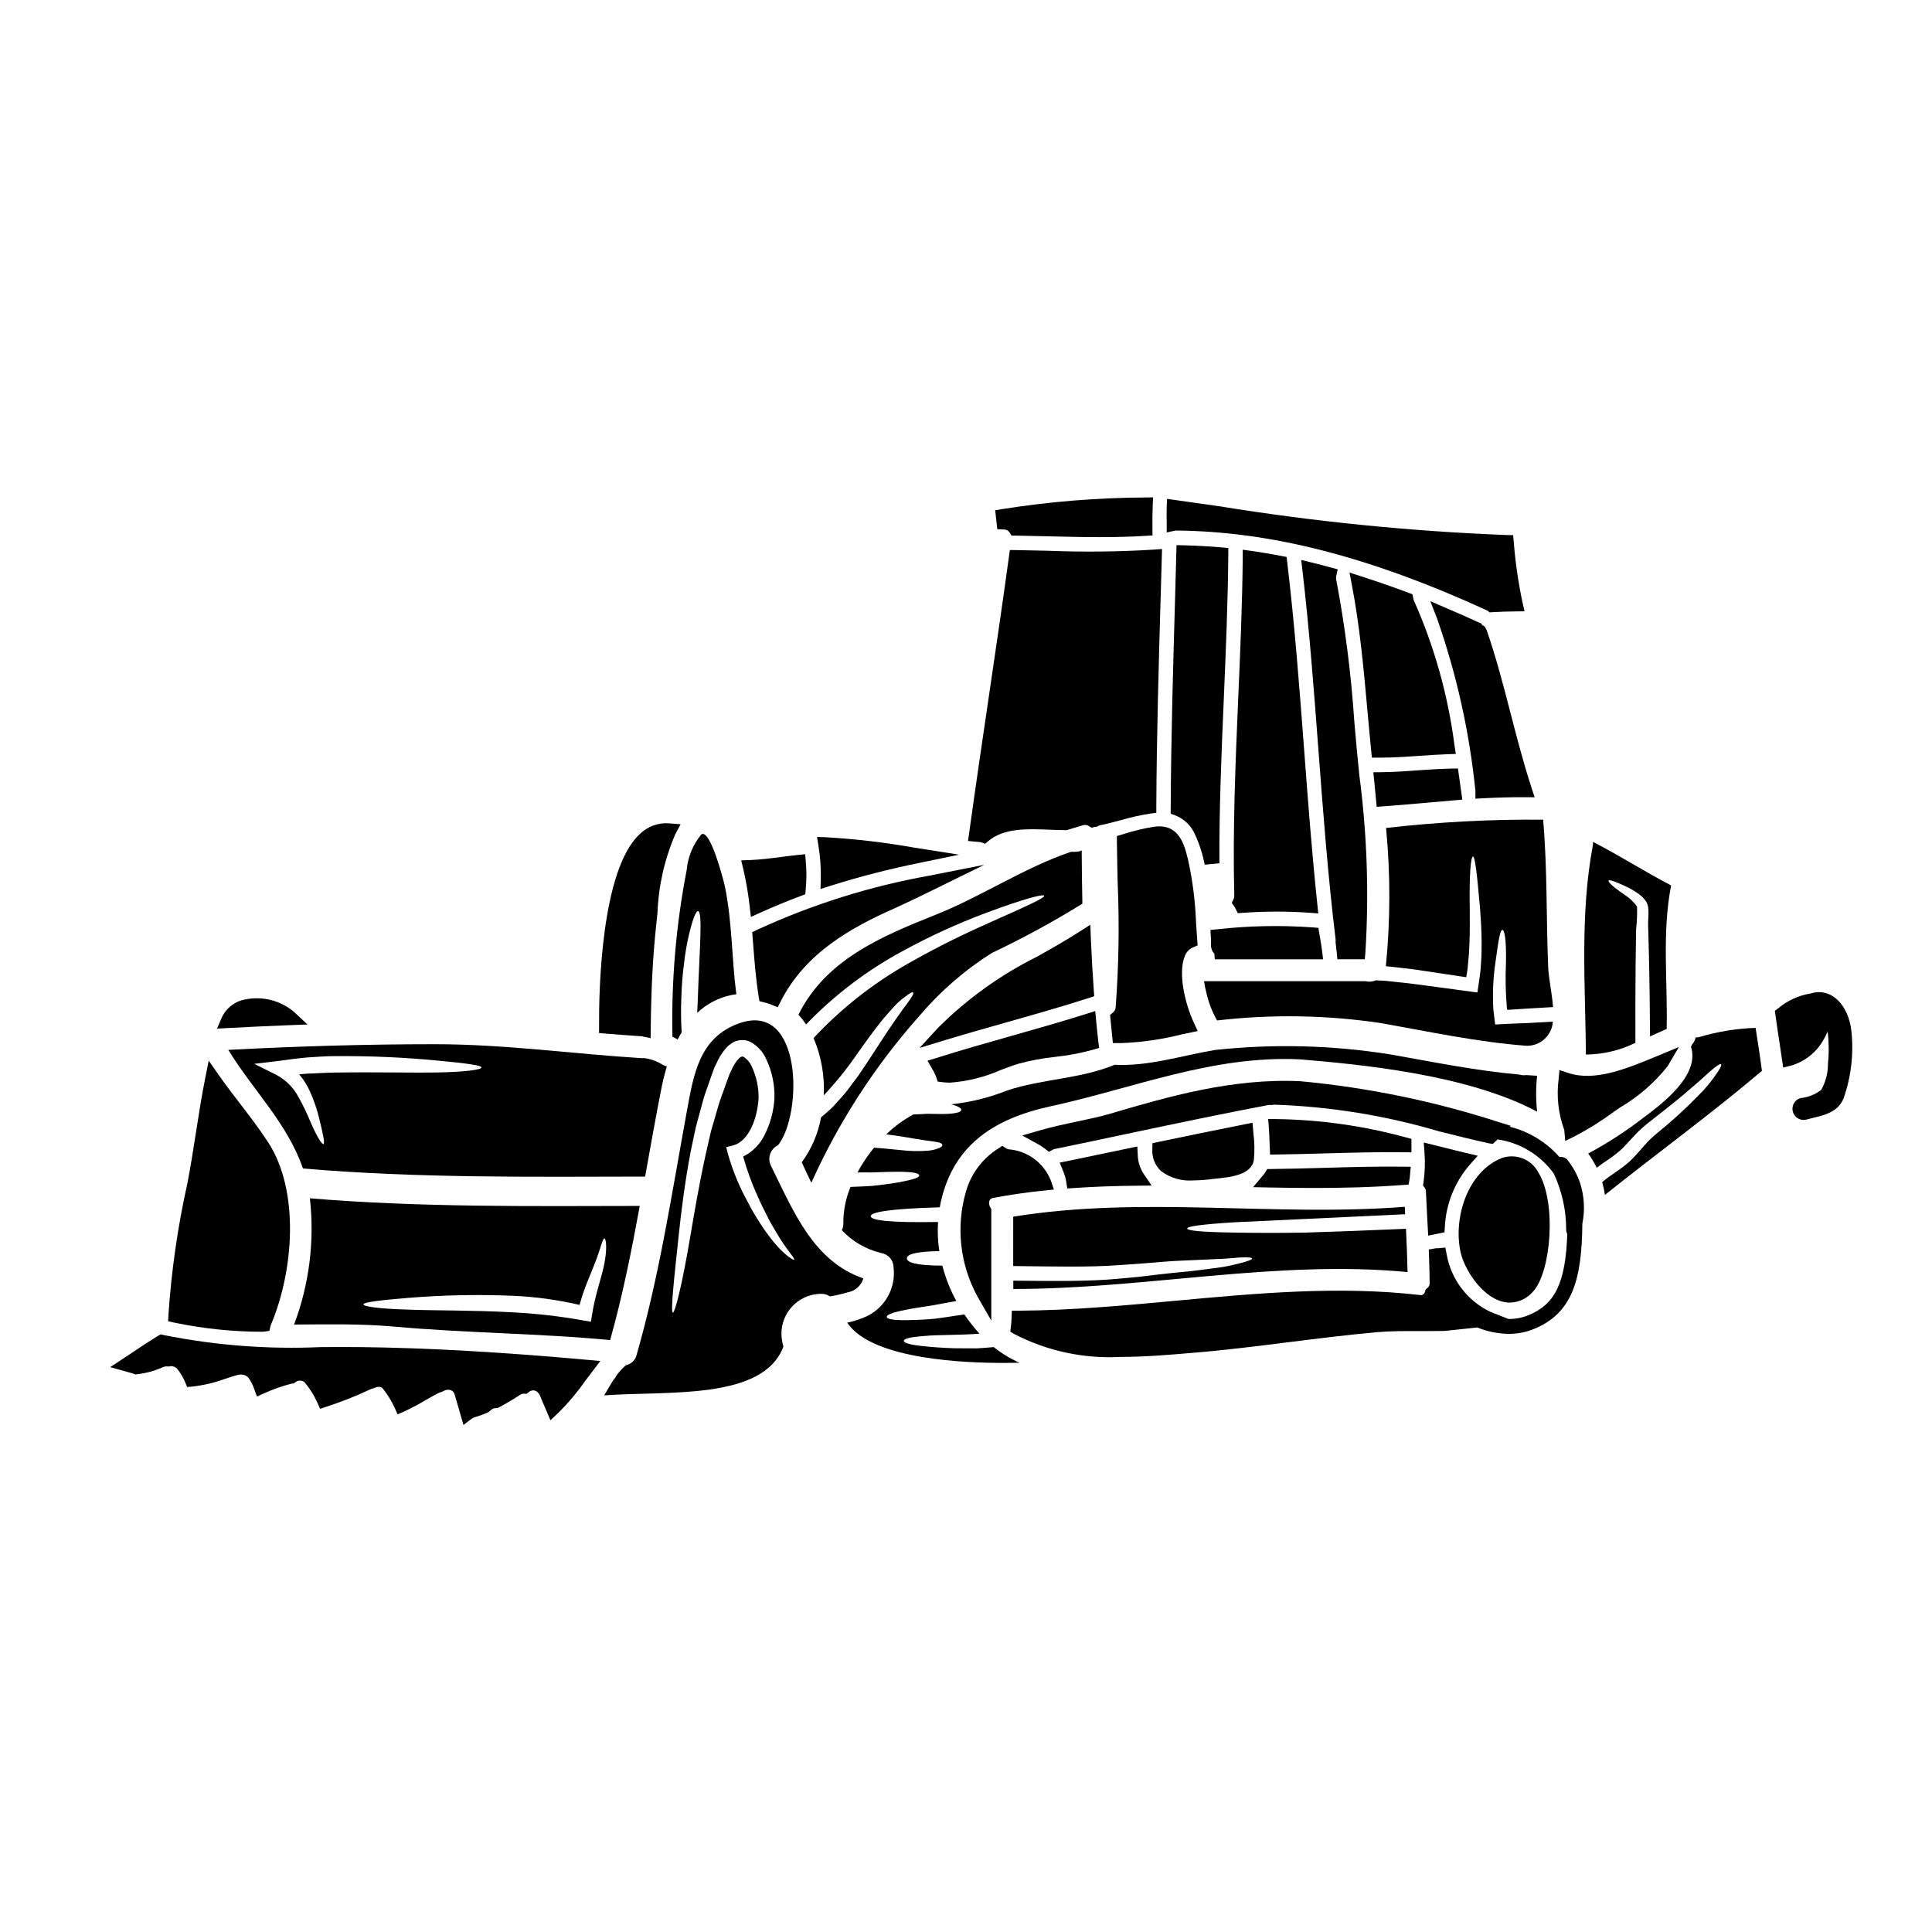 <?xml version="1.0" encoding="UTF-8"?>
<!-- Uploaded to: ICON Repo, www.iconrepo.com, Generator: ICON Repo Mixer Tools -->
<svg fill="#000000" width="800px" height="800px" version="1.1" viewBox="144 144 512 512" xmlns="http://www.w3.org/2000/svg">
 <g>
  <path d="m383.4 411.27c-0.672 0.934-1.449 2.047-2.363 3.367-1.867 2.641-4.117 6.215-7.148 10.824-0.75 1.137-1.574 2.363-2.438 3.625-0.93 1.242-1.914 2.562-2.953 3.938-1.039 1.375-2.363 2.668-3.598 4.117-0.984 1.012-2.148 1.969-3.312 2.977l0.004-0.004c-0.785 4.309-2.535 8.379-5.117 11.914 0.832 1.785 1.656 3.598 2.539 5.41v0.004c7.254-16.137 16.93-31.066 28.691-44.281 5.508-6.481 11.969-12.082 19.16-16.621 8.227-3.902 16.234-8.262 23.977-13.051-0.102-4.723-0.152-9.398-0.18-14.109v-0.004c-0.414 0.195-0.863 0.312-1.32 0.336-0.508 0.035-1.016 0.043-1.527 0.027-12.48 4.246-23.594 11.781-35.836 16.672-14.527 5.801-29.125 11.914-36.379 26.488v0.004c0.742 0.805 1.418 1.672 2.019 2.59 7.508-7.809 16.191-14.395 25.734-19.523 6.969-3.809 14.191-7.121 21.621-9.918 11.137-4.168 15.562-5.117 15.742-4.688 0.207 0.57-3.91 2.438-14.68 7.227-5.359 2.41-12.379 5.644-20.895 10.484-9.496 5.312-18.109 12.066-25.535 20.02 2.035 4.789 2.957 9.977 2.699 15.172 3.188-3.363 6.106-6.977 8.727-10.801 3.148-4.453 5.695-7.973 7.894-10.457 1.113-1.242 2.019-2.305 2.875-3.148s1.633-1.402 2.227-1.84c1.18-0.91 1.758-1.18 1.945-0.984 0.184 0.195-0.078 0.789-0.91 1.992-0.414 0.609-0.961 1.363-1.664 2.242z"/>
  <path d="m410.73 414.93c7.152-2.023 14.562-4.117 21.773-6.441l1.473-0.477-0.109-1.539c-0.332-4.641-0.594-9.297-0.789-13.969l-0.129-3.438-2.898 1.855c-3.695 2.363-7.551 4.539-11.277 6.637l0.004-0.004c-9.688 4.824-18.535 11.184-26.191 18.832l-4.894 5.32 6.918-2.109c5.363-1.629 10.742-3.148 16.121-4.668z"/>
  <path d="m441.81 365.02-1.82 0.539v1.484c0.039 3.633 0.121 7.266 0.203 10.895 0.473 11.008 0.293 22.035-0.531 33.023-0.027 0.527-0.281 1.016-0.691 1.344l-0.789 0.668 0.742 7.457h2.094l0.004 0.004c5.481-0.195 10.926-0.977 16.238-2.332l4.141-0.863-1.027-2.231c-2.481-5.391-4.121-13.113-2.457-17.441h0.004c0.344-1.094 1.129-1.992 2.168-2.481l1.297-0.555-0.109-1.41c-0.113-1.496-0.211-3-0.309-4.508v0.004c-0.195-5.617-0.898-11.203-2.102-16.691l-0.113-0.461c-0.914-3.668-2.309-9.199-8.777-8.391h-0.004c-2.766 0.43-5.496 1.078-8.16 1.945z"/>
  <path d="m404 367.21 1.062 0.395 0.867-0.73c4.125-3.469 10.27-3.227 16.215-2.996 1.449 0.055 2.879 0.113 4.262 0.117h0.289l1.762-0.539c0.875-0.273 1.734-0.543 2.594-0.762l0.004-0.004c0.484-0.148 1.008-0.082 1.441 0.184l0.789 0.484 0.859-0.246 0.496-0.004 0.441-0.238c0.129-0.078 0.273-0.129 0.422-0.16 1.738-0.348 3.582-0.84 5.457-1.344v0.004c2.555-0.746 5.152-1.328 7.777-1.746l1.699-0.227v-1.711c0.09-18.812 0.645-37.961 1.18-56.48l0.336-11.719-2.18 0.168c-9.375 0.574-18.777 0.672-28.164 0.297-2.754-0.066-5.512-0.129-8.242-0.168l-1.742-0.027-0.234 1.723c-1.73 12.594-3.578 25.141-5.422 37.695-1.746 11.871-3.496 23.746-5.141 35.637l-0.289 2.062 3.074 0.273v-0.004c0.129 0.004 0.262 0.027 0.387 0.066z"/>
  <path d="m410 284.32c0.59-0.035 1.156 0.238 1.496 0.723l0.57 0.895h1.055c2.754 0.043 5.531 0.109 8.293 0.18 4.59 0.113 9.266 0.227 13.961 0.227 4.059 0 8.133-0.086 12.184-0.336l1.871-0.113-0.023-1.875c-0.023-2.066 0-4.106 0.078-6.141l0.078-2.07-2.07 0.023v0.004c-12.703 0.062-25.379 1.094-37.926 3.082l-1.832 0.305 0.555 5.023z"/>
  <path d="m302.75 417.77 1.793 0.148c3.121 0.262 6.269 0.496 9.445 0.699l2.434 0.504 0.027-2.394c0.117-10.852 0.582-19.652 1.465-27.695l0.324-3.098v0.004c0.273-7.184 1.875-14.258 4.723-20.859l1.41-2.644-2.992-0.238v-0.004c-2.906-0.234-5.773 0.812-7.852 2.863-10.234 9.508-10.828 41.383-10.766 50.93z"/>
  <path d="m323.51 419.43 0.051 0.051c0.336-0.645 0.699-1.266 1.086-1.891v0.004c-0.195-3.129-0.223-6.269-0.078-9.402 0.082-3.012 0.324-6.019 0.727-9.008 0.273-2.449 0.684-4.879 1.238-7.277 0.961-4.066 1.867-6.527 2.461-6.445 1.27 0.207 0.363 10.461-0.051 22.887-0.078 1.402-0.129 2.754-0.18 4.066 2.523-2.383 5.656-4.016 9.051-4.723 0.465-0.074 0.879-0.125 1.32-0.203-1.242-9.527-1.086-19.238-3.055-28.691-0.285-1.348-3.91-15.41-6.242-13.645v-0.004c-2.207 2.68-3.551 5.965-3.859 9.422-2.824 14.551-4.09 29.359-3.777 44.18 0.449 0.199 0.887 0.426 1.309 0.68z"/>
  <path d="m342.68 384.31 0.309 2.676 2.457-1.105c3.719-1.672 7.258-3.129 10.809-4.457l1.148-0.43 0.117-1.219h-0.004c0.246-2.461 0.254-4.945 0.031-7.41l-0.176-1.992-1.988 0.207c-1.461 0.148-2.922 0.34-4.379 0.527-2.688 0.352-5.473 0.707-8.176 0.812l-2.402 0.086 0.559 2.336c0.766 3.285 1.332 6.613 1.695 9.969z"/>
  <path d="m391.44 379.77 13.383-6.582-14.609 2.883c-15.691 2.812-30.961 7.613-45.441 14.281l-1.434 0.68 0.277 3.512c0.348 4.43 0.703 9.008 1.43 13.5l0.207 1.289 1.27 0.309c0.648 0.156 1.281 0.363 1.898 0.609l1.672 0.68 0.824-1.609c6.531-12.797 18.543-19.488 30.566-24.797 3.285-1.496 6.625-3.109 9.957-4.754z"/>
  <path d="m361.52 376.84-0.07 2.754 2.637-0.848c7.719-2.43 15.562-4.449 23.496-6.055l10.582-2.191-11.84-1.863c-7.742-1.379-15.559-2.297-23.406-2.754l-2.391-0.09 0.367 2.363v-0.004c0.477 2.871 0.684 5.777 0.625 8.688z"/>
  <path d="m392.1 429.47 0.395 1.156 1.207 0.156c0.684 0.086 1.367 0.133 2.051 0.129 4.656-0.332 9.215-1.469 13.477-3.359 1.668-0.621 3.266-1.223 4.723-1.664h0.004c3.133-0.852 6.328-1.449 9.555-1.789 3.441-0.363 6.844-1.004 10.18-1.918l1.574-0.477-0.199-1.641c-0.227-1.902-0.395-3.797-0.59-5.699l-0.227-2.426-2.32 0.734c-6.57 2.074-13.324 3.992-19.852 5.84-6.531 1.852-13.312 3.769-19.922 5.859l-2.363 0.738 1.234 2.125-0.004 0.004c0.438 0.703 0.797 1.453 1.078 2.231z"/>
  <path d="m455.53 284.6c25.191 0.176 51.48 6.926 82.742 21.254l0.434 0.434 0.891-0.059c1.938-0.125 4.07-0.176 5.981-0.199l2.438-0.031-0.539-2.363h-0.004c-1.117-5.297-1.891-10.664-2.316-16.062l-0.164-1.75-1.754-0.031h-0.004c-25.566-1.004-51.047-3.559-76.301-7.656l-13.66-1.922-0.082 2.176c-0.051 1.402-0.027 2.824 0 4.352v2.363z"/>
  <path d="m464.77 390.44 0.121 1.906c0.039 0.551 0.031 1.117 0.027 1.676v0.656c0.047 0.77 0.363 1.5 0.891 2.059l0.133 1.488h28.691l-0.262-2.195c-0.148-1.25-0.363-2.488-0.578-3.715l-0.418-2.422-1.52-0.125c-8.395-0.602-16.824-0.434-25.188 0.492z"/>
  <path d="m537.98 310.99-0.504-0.938-0.641-0.367-0.309-0.445-0.488-0.223c-2.828-1.316-5.68-2.547-8.66-3.824l-4.328-1.875 1.715 4.398c5.215 14.828 8.652 30.227 10.234 45.867v2.078l2.082-0.113c3.805-0.211 7.356-0.289 10.879-0.285l2.731 0.02-0.848-2.598c-2.074-6.359-3.785-12.969-5.445-19.355-1.898-7.367-3.867-14.977-6.418-22.34z"/>
  <path d="m577.4 420.36c-0.027-8.266 0-14.957 0.051-20.613 0.051-3.285 0.102-6.809 0.129-9.398 0.223-2.023 0.309-4.062 0.258-6.098-0.836-1.184-1.891-2.195-3.106-2.981-1.113-0.789-2.019-1.426-2.719-1.969-1.398-1.086-1.863-1.785-1.707-1.969 0.152-0.18 0.883 0 2.461 0.648 0.789 0.336 1.84 0.789 3.109 1.422l-0.004 0.004c0.711 0.387 1.402 0.812 2.07 1.27 0.926 0.59 1.719 1.367 2.332 2.281 0.336 0.641 0.531 1.348 0.57 2.07 0 0.594 0.051 1.297 0 1.867-0.051 0.57-0.055 1.18-0.078 1.734-0.023 0.555 0.023 1.371 0.051 2.019 0.078 2.59 0.129 5.824 0.23 9.113 0.105 5.258 0.18 11.414 0.23 18.895 1.555-0.699 3.059-1.398 4.406-1.969 0.285-12.715-1.266-25.504 1.18-38.039-7.016-3.652-13.699-7.949-20.711-11.547v-0.004c0.031 0.355 0.016 0.711-0.055 1.059-3.418 18.281-1.969 36.82-1.812 55.309h0.004c4.547-0.039 9.027-1.102 13.109-3.106z"/>
  <path d="m558.55 443.5 0.25 2.859 2.574-1.262v-0.004c3.602-1.887 7.055-4.047 10.328-6.461l1.598-1.113c4.863-2.848 9.152-6.574 12.656-10.988l2.965-5.062-5.981 2.488c-7.602 3.148-16.207 6.754-23.305 4.402l-2.363-0.789-0.23 2.465h0.004c-0.582 4.469-0.086 9.016 1.438 13.254 0.035 0.066 0.055 0.137 0.066 0.211z"/>
  <path d="m496.67 294.38c-1.703-0.473-3.379-0.891-5.082-1.312l-2.754-0.676 0.332 2.812c1.832 15.742 3.047 31.852 4.219 47.414 1.242 16.5 2.531 33.562 4.562 50.32l-0.004 0.004c0.023 0.191 0.023 0.387 0 0.578v0.242l0.027 0.191c0.102 0.812 0.199 1.641 0.277 2.477l0.164 1.785h7.277l0.152-1.797 0.004 0.004c0.98-15.676 0.441-31.414-1.609-46.984-0.5-4.766-0.922-9.551-1.34-14.344h0.004c-0.848-12.594-2.449-25.121-4.793-37.523-0.059-0.293-0.059-0.594 0-0.887l0.395-1.812z"/>
  <path d="m518.7 303.15c-0.082-0.191-0.137-0.391-0.172-0.594l-0.219-1.055-1.012-0.395c-3.856-1.453-7.949-2.883-12.516-4.352l-3.148-1.023 0.625 3.266c2.113 11.039 3.148 22.434 4.141 33.492 0.32 3.512 0.633 7.027 0.988 10.531l0.176 1.766h2.086c3.57 0 7.141-0.246 10.602-0.488 2.445-0.168 4.891-0.34 7.34-0.422l2.219-0.074-0.344-2.199v0.004c-1.699-13.273-5.328-26.23-10.766-38.457z"/>
  <path d="m510.11 348.64-2.168 0.02 0.227 2.156c0.18 1.699 0.336 3.375 0.488 5.07l0.176 1.93 1.934-0.141c3.938-0.301 7.894-0.641 11.836-0.988l8.926-0.789-1.156-8.238-1.738 0.027c-3.019 0.051-6.031 0.262-9.055 0.469-3.106 0.238-6.324 0.457-9.469 0.484z"/>
  <path d="m470.43 383.26 0.828 1.211c0.066 0.113 0.129 0.23 0.184 0.344l0.582 1.18 1.305-0.082c5.879-0.43 11.785-0.438 17.668-0.027l2.363 0.18-0.25-2.363c-1.438-13.637-2.492-27.551-3.504-41.027-1.23-16.289-2.5-33.125-4.477-49.648l-0.168-1.434-1.422-0.27c-2.644-0.496-5.316-0.969-7.992-1.34l-2.211-0.301v2.231c-0.117 12.238-0.652 24.684-1.18 36.715-0.738 17.277-1.504 35.148-1.059 52.742l-0.008 0.012c0.008 0.301-0.051 0.605-0.172 0.883z"/>
  <path d="m220.76 415.68 4.723-0.18-3.441-3.223v-0.004c-3.531-3.059-8.273-4.328-12.863-3.445-2.816 0.445-5.227 2.269-6.422 4.859l-1.242 2.906 3.148-0.164c5.367-0.289 10.734-0.543 16.098-0.75z"/>
  <path d="m457.76 288.51-1.969-0.043-0.395 14.512c-0.523 18.105-1.062 36.84-1.148 55.281v1.375l1.281 0.48 0.004-0.004c2.34 0.941 4.203 2.773 5.184 5.094 1.172 2.539 2.023 5.211 2.539 7.957l3.898-0.395c-0.07-14.621 0.559-29.496 1.18-43.883 0.527-12.395 1.066-25.191 1.18-37.84v-1.816l-1.805-0.16c-3.316-0.297-6.652-0.461-9.949-0.559z"/>
  <path d="m411.16 448.57c-0.168-0.043-0.324-0.113-0.469-0.211l-1.082-0.691-1.066 0.707c-4.152 2.602-7.195 6.648-8.543 11.355-2.715 9.32-1.621 19.336 3.031 27.855l3.672 6.375v-29.52l-0.254-0.453c-0.352-0.559-0.43-1.246-0.211-1.867 0.062-0.133 0.242-0.531 1.059-0.68 4.434-0.832 8.992-1.484 13.559-1.945l2.441-0.246-0.789-2.332c-1.844-4.746-6.266-8-11.348-8.348z"/>
  <path d="m480.58 449.98 1.918-0.027c4.129-0.055 8.395-0.176 12.652-0.293 7.086-0.195 14.414-0.395 20.898-0.305l1.996 0.031v-3.578l-1.477-0.395v0.008c-11.207-3.074-22.758-4.703-34.375-4.852h-2.106l0.16 2.102c0.098 1.254 0.148 2.652 0.203 4.078z"/>
  <path d="m475.93 441.54-2.152 0.426c-7.621 1.504-15.242 3.086-22.828 4.664l-1.539 0.324-0.027 1.574h-0.004c-0.145 2.195 0.711 4.34 2.328 5.836 2.449 1.824 5.481 2.695 8.523 2.461 1.77-0.023 3.535-0.156 5.285-0.395l0.961-0.105c3.465-0.352 9.266-0.941 9.812-4.981 0.219-2.277 0.184-4.57-0.102-6.836z"/>
  <path d="m426.84 458.96 1.801-0.121c5.242-0.363 10.762-0.562 16.871-0.617l3.688-0.035-2.078-3.043v-0.004c-0.996-1.492-1.551-3.234-1.602-5.027l-0.121-2.285-7.688 1.609c-3.519 0.738-7.039 1.48-10.551 2.195l-2.34 0.477 0.914 2.203h-0.004c0.395 0.914 0.672 1.875 0.832 2.859z"/>
  <path d="m412.51 479.51c10.746 0.129 20.043 0.336 27.574-0.207 2.176-0.152 4.402-0.312 6.344-0.441 1.945-0.129 3.856-0.336 5.617-0.465 3.523-0.289 6.555-0.363 9.195-0.492s4.84-0.23 6.691-0.312c1.852-0.078 3.312-0.23 4.457-0.34 2.301-0.102 3.367-0.023 3.418 0.262 0.051 0.285-0.906 0.648-3.148 1.242-1.137 0.285-2.613 0.672-4.481 0.984-1.867 0.312-4.09 0.543-6.731 0.906-2.641 0.363-5.672 0.543-9.117 0.961-1.707 0.203-3.574 0.395-5.512 0.645s-4.195 0.395-6.422 0.621c-7.742 0.75-17.113 0.621-27.859 0.516v2.203c34.746 0.023 69.832-7.793 104.48-4.481-0.078-3.832-0.234-7.641-0.418-11.473-10.586 0.469-19.445 0.789-26.766 1.012-7.769 0.129-13.828 0.074-18.465 0-9.246-0.129-12.742-0.543-12.742-1.09s3.523-1.086 12.715-1.656c8.934-0.395 23.305-1.109 45.031-2.121-0.027-0.672-0.051-1.324-0.078-1.969-34.594 2.691-69.418-2.953-103.78 2.613z"/>
  <path d="m479.26 454.76c-0.16 0.246-0.344 0.48-0.539 0.703l-2.637 3.148 4.094 0.082c3.793 0.074 7.844 0.133 12.066 0.133 7.457 0 15.445-0.184 23.516-0.789l1.539-0.113 0.254-1.523c0.059-0.34 0.09-0.68 0.121-1.086l0.184-2.109-2.117-0.027c-6.902-0.086-13.914 0.109-20.688 0.309-4.723 0.133-9.418 0.273-14.129 0.316h-1.094z"/>
  <path d="m609.25 416.4c-5.012 0.164-9.977 0.969-14.785 2.387-0.363 0.098-0.738 0.152-1.113 0.152-0.125 0.703-0.457 1.355-0.957 1.867-0.07 0.211-0.16 0.422-0.258 0.621 2.41 7.535-7.664 15.121-12.766 18.895-4.559 3.516-9.402 6.652-14.477 9.371 0.863 1.188 1.617 2.457 2.254 3.781 0.645-0.492 1.289-0.984 1.914-1.402 1.578-1.016 3.086-2.137 4.508-3.363 1.242-1.18 2.383-2.539 3.598-3.805 1.168-1.262 2.445-2.426 3.809-3.473 4.789-3.75 8.516-6.691 11.211-9.09 2.754-2.301 4.531-4.066 5.773-5.074 1.242-1.008 1.918-1.398 2.125-1.215 0.207 0.18-0.078 0.855-0.984 2.199-1.461 2.199-3.144 4.238-5.027 6.086-3.422 3.519-7.055 6.832-10.875 9.918-1.184 0.957-2.281 2.008-3.285 3.148-1.113 1.215-2.254 2.641-3.703 4.066-2.383 2.277-5.309 3.805-7.613 5.801 0.32 1.113 0.562 2.246 0.723 3.391 13.805-11.055 28.145-21.441 41.613-32.887 0.004-0.043-0.004-0.086-0.027-0.125-0.465-3.762-1.086-7.492-1.656-11.25z"/>
  <path d="m511.32 363.42c1.176 12.184 1.156 24.457-0.051 36.641h0.121c2.926 0.34 5.719 0.598 8.336 0.984 4.723 0.699 8.977 1.34 12.766 1.918 0.078 0.051 0.051-0.051 0.078-0.078l0.027-0.102 0.125-0.723 0.004-0.004c0.172-0.941 0.285-1.895 0.336-2.852 0.207-1.84 0.312-3.598 0.363-5.254 0.129-3.34 0.078-6.266 0.078-8.805-0.18-10.203 0.336-14.168 0.855-14.137s1.008 3.832 1.891 14.008c0.18 2.562 0.395 5.543 0.395 8.957 0 1.734-0.023 3.574-0.18 5.543h-0.004c-0.035 1.016-0.129 2.027-0.285 3.031-0.102 0.723-0.207 1.449-0.312 2.199l-0.23 1.504-0.102 0.746c-0.234 0-0.52-0.051-0.75-0.074-4.66-0.648-9.84-1.324-15.59-2.098-2.59-0.363-5.305-0.57-8.129-0.906-0.789-0.055-1.605-0.078-2.41-0.129-0.91 0.383-1.914 0.461-2.875 0.23h-42.695c0.152 1.074 0.367 2.137 0.645 3.188 0.574 2.535 1.523 4.969 2.82 7.223 14.445-1.684 29.047-1.449 43.426 0.699 12.844 2.277 25.555 5.023 38.504 6.008 3.691 0.117 6.809-2.715 7.047-6.398-2.512 0.129-4.375 0.262-6.445 0.367-1.633 0.074-3.754 0.152-5.258 0.203-0.621 0.027-1.242 0.078-1.867 0.102l-1.008 0.055-0.492 0.023c-0.078-0.023-0.207 0.027-0.23-0.023l-0.027-0.262c-0.152-1.242-0.312-2.438-0.441-3.602l-0.004 0.004c-0.246-4.238-0.055-8.488 0.57-12.684 0.832-6.188 1.266-8.465 1.816-8.492 0.547-0.027 1.086 2.434 0.957 8.66v-0.004c-0.184 4.047-0.098 8.105 0.258 12.141 0.023 0.312 0.074 0.34 0.102 0.34l0.102 0.051c0.078 0 0.078 0 0.492-0.027 1.426-0.102 3.211-0.203 4.766-0.312 2.172-0.125 4.141-0.254 6.758-0.395-0.262-3.648-1.18-7.641-1.297-10.746-0.52-12.844-0.207-25.688-1.297-38.531v-0.395l0.008 0.008c-13.922-0.121-27.836 0.613-41.664 2.199z"/>
  <path d="m531.09 475.93c0.98 4.371 5.453 11.523 10.969 12.988h0.004c0.68 0.188 1.383 0.281 2.09 0.281 2.379-0.051 4.621-1.129 6.148-2.957 4.723-5.117 6.297-23.535 1.391-31.512h-0.004c-1.805-3.465-5.852-5.106-9.559-3.883l-0.191 0.066c-9.02 3.637-12.891 15.863-10.848 25.016z"/>
  <path d="m562.73 457.46c-0.785-2.262-1.953-4.367-3.461-6.227-0.539-0.504-1.277-0.73-2.008-0.625-3.473-3.938-8.055-6.727-13.141-8.012l0.234-0.242-3.039-0.949c-17.102-5.547-34.766-9.191-52.668-10.867-18.16-0.867-35.254 4.144-50.344 8.574-2.621 0.789-5.613 1.418-8.781 2.086-3.305 0.699-6.723 1.426-10.051 2.391l-4.562 1.32 4.156 2.293v-0.004c0.66 0.371 1.297 0.793 1.898 1.258l1.012 0.789 1.125-0.613c0.133-0.066 0.273-0.113 0.418-0.137 6.258-1.285 12.516-2.598 18.773-3.938 12.387-2.617 25.191-5.324 37.863-7.719h0.004c0.207-0.027 0.414-0.027 0.621 0h0.266l0.262-0.051h-0.004c0.16-0.027 0.32-0.043 0.48-0.039 14.785 0.508 29.449 2.887 43.633 7.082 4.359 1.09 8.719 2.176 13.09 3.148l1.094 0.168 0.789-0.727c0.156-0.152 0.316-0.32 0.477-0.473v0.004c5.988 0.875 11.363 4.141 14.902 9.051 2.191 4.695 3.312 9.82 3.289 15 0.008 0.344 0.109 0.68 0.293 0.969-0.453 13.141-3.297 18.805-10.488 21.648-1.617 0.633-3.344 0.945-5.078 0.926l-4.723-1.852c-6.16-2.894-10.523-8.613-11.684-15.324l-0.344-1.754-1.777 0.172h-0.586l-2.023 0.344 0.066 2.031c0.07 2.273 0.145 4.535 0.168 6.793 0.035 0.523-0.184 1.031-0.586 1.367l-0.48 0.395-0.172 0.59c-0.062 0.312-0.254 0.582-0.527 0.75-0.273 0.168-0.602 0.215-0.91 0.129-21.465-2.473-43.367-0.445-64.551 1.516-13.664 1.262-27.801 2.57-41.613 2.641h-1.895l-0.062 1.898c-0.023 0.789-0.094 1.594-0.191 2.391l-0.152 1.262 1.086 0.656c8.641 4.473 18.312 6.559 28.027 6.047 6.481 0 12.855-0.543 18.418-1.016l1.09-0.09c8.445-0.695 16.969-1.77 25.191-2.805 7.719-0.969 15.699-1.969 23.562-2.66 3.469-0.305 7.293-0.289 11.348-0.281 2.039 0 4.121 0 6.375-0.035l8.66-0.918h-0.004c2.644 1.078 5.465 1.652 8.32 1.691 2.227 0.012 4.434-0.402 6.504-1.219 10.562-4.188 12.883-13.48 13.023-27.969 0.734-3.606 0.52-7.34-0.613-10.836z"/>
  <path d="m239.84 501c-3.637-0.039-7.285-0.027-10.922 0h-0.004c-13.922 0.617-27.867-0.457-41.531-3.199l-0.789-0.191-0.719 0.398c-2.133 1.305-4.223 2.691-6.297 4.086l-6.367 4.211 4.863 1.363 0.996 0.266 0.828 0.309 0.426-0.055-0.004-0.004c2.344-0.254 4.633-0.871 6.785-1.84 0.406-0.195 0.863-0.27 1.312-0.223l0.312 0.023 0.305-0.078h-0.004c0.891-0.121 1.77 0.305 2.231 1.074 0.719 0.961 1.316 2.004 1.785 3.109l0.547 1.316 1.422-0.109v-0.004c2.992-0.344 5.934-1.043 8.762-2.086 1.117-0.363 2.231-0.719 3.312-1.027 0.367-0.086 0.75-0.102 1.121-0.039 0.734 0.051 1.402 0.445 1.801 1.062 0.578 0.852 1.035 1.781 1.359 2.758l0.719 1.969 1.93-0.859h0.004c2.371-1.078 4.832-1.941 7.359-2.574h0.426l0.516-0.375c0.695-0.539 1.664-0.539 2.359 0 1.387 1.641 2.539 3.469 3.426 5.426l0.73 1.656 1.711-0.586h0.004c3.961-1.281 7.84-2.816 11.605-4.598 0.195-0.094 0.406-0.16 0.617-0.199l0.484-0.168c0.707-0.367 1.738-0.414 2.137 0.102 1.266 1.582 2.332 3.309 3.184 5.144l0.789 1.766 1.777-0.789-0.004 0.004c1.938-0.887 3.82-1.883 5.644-2.981 1.16-0.664 2.316-1.332 3.43-1.906v0.004c0.199-0.09 0.406-0.156 0.621-0.203l0.645-0.277 0.004 0.004c0.586-0.391 1.32-0.488 1.988-0.273 0.516 0.199 0.898 0.645 1.02 1.18l2.332 8.035 2.266-1.707c0.156-0.113 0.332-0.199 0.516-0.258 1.188-0.359 2.352-0.777 3.496-1.254l0.516-0.309c0.168-0.129 0.324-0.27 0.477-0.422 0.34-0.312 0.785-0.492 1.246-0.5h0.48l0.43-0.219c1.91-1.004 3.769-2.106 5.566-3.301 0.297-0.203 0.652-0.312 1.012-0.312l0.738 0.031 0.574-0.469c0.191-0.16 0.41-0.281 0.652-0.355 1.574-0.445 2.277 1.18 2.41 1.523 0.359 0.945 0.762 1.887 1.18 2.824l1.488 3.488 2.055-1.93-0.004 0.004c2.66-2.644 5.078-5.516 7.227-8.586l3.938-5.184-3.543-0.324c-22.75-2.051-42.289-3.156-59.707-3.363z"/>
  <path d="m248.42 495.56c19.082 1.734 38.242 1.762 57.277 3.574 3.285-11.73 5.668-23.617 7.844-35.551-29.156 0.051-58.34 0.395-87.418-2.019 1.273 11.324-0.164 22.793-4.191 33.457 8.82-0.059 17.656-0.238 26.488 0.539zm3.496-7.586c9.395-0.781 18.828-0.969 28.25-0.57 5.867 0.27 11.699 1.074 17.422 2.406 0.59-2.144 1.305-4.254 2.152-6.316 0.961-2.363 1.762-4.328 2.387-5.984 1.18-3.211 1.605-5.383 2.07-5.309 0.34 0.078 0.75 2.098 0.102 5.879-0.543 3.676-2.535 8.66-3.394 14.293l-0.309 1.895-2.023-0.34c-6.168-1.113-12.406-1.828-18.668-2.148-10.797-0.594-20.715-0.441-27.914-0.723-7.223-0.207-11.68-0.789-11.68-1.375 0.004-0.586 4.43-1.121 11.605-1.707z"/>
  <path d="m224.28 453.66c30.164 2.59 60.438 2.199 90.684 2.148 1.449-8.078 2.875-16.156 4.481-24.211 0.336-1.629 0.789-3.312 1.266-5v0.004c-0.391-0.094-0.766-0.238-1.113-0.438-1.492-0.934-3.172-1.535-4.922-1.762-0.18 0-0.363 0.027-0.566 0.027-18.414-1.141-36.328-3.703-54.871-3.703-18.254 0-36.512 0.543-54.738 1.504 6.57 10.742 15.668 19.441 19.781 31.43zm0.984-29.414c2.512-0.129 5.117-0.395 7.793-0.363v0.004c9.125-0.074 18.242 0.332 27.32 1.215 6.938 0.672 11.211 1.18 11.211 1.785s-4.348 1.18-11.312 1.32c-6.961 0.137-16.625-0.129-27.141 0.027-2.59 0-5.117 0.23-7.562 0.285-0.789 0.051-1.527 0.129-2.301 0.18h0.004c1.168 1.375 2.133 2.91 2.871 4.559 1.051 2.352 1.883 4.797 2.484 7.301 0.984 4.094 1.504 6.422 1.113 6.633-0.391 0.207-1.785-1.969-3.445-5.828-0.922-2.242-1.973-4.43-3.148-6.551-1.309-2.496-3.324-4.551-5.797-5.902l-5.984-2.981 6.629-0.789c2.324-0.324 4.758-0.66 7.266-0.891z"/>
  <path d="m213.74 496.93 1.641-0.234 0.371-1.523 0.039-0.086c6.035-14.23 7.711-35.426-0.758-48.414-2.332-3.57-4.934-6.961-7.449-10.234-1.918-2.5-3.832-4.996-5.633-7.574l-2.637-3.777-0.906 4.519c-0.973 4.844-1.742 9.797-2.492 14.586-0.699 4.512-1.406 9.02-2.273 13.484h-0.004c-2.547 11.465-4.219 23.102-5.004 34.82l-0.078 1.652 1.617 0.359c7.754 1.617 15.648 2.43 23.566 2.422z"/>
  <path d="m372.79 482.79c-13.312-4.582-18.566-17.918-24.496-29.883-0.477-0.969-0.543-2.086-0.188-3.102 0.355-1.016 1.105-1.848 2.078-2.309 6.578-8.285 6.5-38.27-10.281-32.316-10.539 3.731-12.066 13.441-13.855 23.152-3.977 21.723-7.25 43.531-13.355 64.785-0.34 1.359-1.43 2.398-2.801 2.668-0.941 0.805-1.781 1.719-2.512 2.723-0.145 0.312-0.324 0.609-0.543 0.879-0.094 0.09-0.18 0.184-0.258 0.285-0.789 1.242-1.527 2.539-2.25 3.754h-0.004c-0.078 0.117-0.148 0.238-0.207 0.363 16.727-1.242 42.156 1.398 47.492-12.945-0.133-0.398-0.23-0.805-0.289-1.223-0.668-3.176 0.156-6.484 2.246-8.973 2.09-2.484 5.203-3.875 8.449-3.762 0.688 0.055 1.348 0.289 1.918 0.672 1.609-0.258 3.203-0.625 4.766-1.09 1.953-0.348 3.535-1.777 4.09-3.68zm-25.012-11.266c-0.992-1.285-1.91-2.625-2.758-4.012-1.027-1.594-1.977-3.242-2.836-4.934-2.246-4.059-4.019-8.355-5.285-12.816l-0.441-1.762 1.785-0.438c4.117-1.062 6.445-6.965 6.785-12.48h0.004c0.047-2.879-0.555-5.731-1.762-8.344-0.453-1.07-1.207-1.988-2.172-2.641-0.312-0.203-0.395-0.051-0.672-0.051h-0.004c-0.164 0.133-0.336 0.254-0.52 0.363-0.207 0.18-0.395 0.469-0.594 0.672-0.621 0.812-1.133 1.699-1.527 2.641l-0.395 0.832c-0.027 0.078-0.129 0.285-0.129 0.312l-0.152 0.414-0.598 1.633c-0.723 2.172-1.629 4.269-2.227 6.445s-1.238 4.269-1.84 6.34c-0.492 2.125-0.957 4.195-1.422 6.215-1.785 8.133-3.031 15.562-4.094 21.828-2.098 12.48-4.016 20.121-4.609 20.121-0.621-0.105 0.207-7.949 1.555-20.562 0.672-6.316 1.605-13.879 3.184-22.215 0.441-2.074 0.883-4.195 1.348-6.371 0.57-2.172 1.164-4.371 1.785-6.602 0.57-2.254 1.504-4.481 2.25-6.758l0.621-1.707 0.156-0.418 0.203-0.516 0.395-0.789 0.008 0.004c0.535-1.281 1.238-2.484 2.098-3.574 0.348-0.434 0.719-0.848 1.109-1.246 0.508-0.391 1.043-0.746 1.605-1.062 0.68-0.277 1.41-0.418 2.148-0.41 0.719-0.02 1.43 0.141 2.07 0.465 1.918 1.043 3.426 2.707 4.269 4.723 1.52 3.246 2.242 6.812 2.106 10.398-0.211 3.336-1.102 6.598-2.613 9.578-1.207 2.477-3.203 4.481-5.672 5.699 1.035 3.68 2.352 7.269 3.938 10.746 0.805 1.812 1.605 3.469 2.41 4.973 0.75 1.555 1.555 2.902 2.277 4.117 2.82 4.891 5.18 7.121 4.891 7.477-0.156 0.289-3.188-1.523-6.68-6.289z"/>
  <path d="m402.85 501.33c-2.098 0-4.016-0.023-5.723-0.023-3.422-0.102-6.062-0.312-8.055-0.52-4.016-0.395-5.543-0.906-5.543-1.449 0-0.543 1.527-1.012 5.594-1.297 3.148-0.336 7.898-0.152 14.449-0.594h0.004c-1.453-1.613-2.793-3.32-4.016-5.117-2.926 0.465-5.488 0.828-7.715 1.137-3.148 0.289-5.644 0.363-7.539 0.395-3.805 0.023-5.254-0.312-5.305-0.855-0.051-0.543 1.348-1.18 5.023-1.891 1.84-0.395 4.273-0.727 7.352-1.219 1.785-0.336 3.805-0.723 6.062-1.113-1.617-2.957-2.859-6.106-3.707-9.371-7.223-0.051-9.398-0.883-9.398-1.941 0-0.984 2.047-1.816 8.598-1.918v0.004c-0.398-2.555-0.508-5.141-0.336-7.719-13.543 0.23-17.816-0.516-17.844-1.527-0.023-1.012 4.375-1.969 18.305-2.363l0.004-0.109c3.031-16.031 13.957-23.281 29.211-26.621 22.293-4.84 43.066-13.605 66.289-12.477 15.383 1.32 43.992 3.856 62.797 13.852v-0.004c-0.352-3.156-0.352-6.344 0-9.5-0.934-0.051-1.867-0.102-2.797-0.18h-0.004c-0.137 0.02-0.273 0.031-0.414 0.027-0.488 0.043-0.98-0.012-1.449-0.16-11.469-1.012-22.734-3.312-34.152-5.332h-0.004c-15.422-2.473-31.105-2.871-46.633-1.18-0.102 0-0.156 0.051-0.262 0.051-8.625 1.477-17.402 4.328-26.23 3.856-9.117 3.781-19.086 3.703-28.484 6.809h0.004c-4.766 1.902-9.766 3.137-14.867 3.672 2.019 0.543 2.754 1.062 2.691 1.527-0.062 0.465-1.18 0.906-3.777 1.012-1.324 0.074-3.031 0-5.203-0.027-1.113 0.078-2.363 0.129-3.703 0.18-2.644 1.402-5.066 3.184-7.199 5.281 1.707 0.207 3.367 0.441 4.609 0.648 2.641 0.441 4.328 0.746 5.875 0.957 1.547 0.207 2.59 0.34 3.289 0.492s1.059 0.414 1.086 0.672c0.027 0.262-0.152 0.543-0.855 0.855h0.004c-1.098 0.445-2.262 0.691-3.445 0.723-2.133 0.148-4.273 0.098-6.394-0.152-2.098-0.18-5-0.52-7.402-0.672h-0.004c-1.676 2.039-3.148 4.238-4.402 6.562 1.324-0.027 2.539-0.027 3.676 0 2.93-0.102 5.879-0.207 7.668-0.18 3.543 0.051 4.945 0.395 5.023 0.957s-1.555 1.113-5.117 1.785c-1.758 0.312-4.402 0.699-7.406 1.012-1.656 0.102-3.496 0.18-5.668 0.262l-0.004-0.004c-1.27 3.023-1.918 6.273-1.914 9.551 0.039 0.664-0.094 1.324-0.395 1.918 2.746 2.945 6.293 5.023 10.203 5.984l0.203 0.074c1.844 0.266 3.227 1.816 3.289 3.676 0.707 5.43-2.148 10.703-7.082 13.078-1.664 0.754-3.406 1.324-5.195 1.699 6.691 10.047 32.473 10.629 40.988 10.672 1.555 0 3.109-0.027 4.688-0.051v-0.004c-2.449-1.078-4.746-2.469-6.836-4.144-1.578 0.129-3.106 0.262-4.504 0.336z"/>
  <path d="m521.12 458.16 0.461 0.637c0.195 0.285 0.301 0.617 0.305 0.961v0.023c0.086 2.078 0.195 4.144 0.305 6.215l0.293 5.453 4.328-0.879 0.09-1.449h-0.004c0.305-6.031 2.602-11.793 6.535-16.375l2.191-2.461-3.203-0.762c-1.723-0.395-3.449-0.844-5.176-1.273l-5.938-1.469 0.203 2.703v-0.004c0.191 2.644 0.102 5.301-0.273 7.926z"/>
  <path d="m634.65 417.34c-0.758-7.156-5.441-11.738-10.793-10.062-3.156 0.504-6.121 1.852-8.578 3.898l-0.914 0.691 0.148 1.133c0.328 2.457 0.699 4.914 1.078 7.363l0.973 6.547 2.113-0.527 0.004 0.004c3.543-1.043 6.555-3.394 8.422-6.578 0.465-0.781 0.875-1.59 1.238-2.426 0.352 2.848 0.379 5.727 0.086 8.578 0.012 2.41-0.605 4.777-1.793 6.875-1.605 1.23-3.523 1.984-5.535 2.18-1.527 0.477-2.398 2.074-1.973 3.613 0.422 1.539 1.992 2.461 3.547 2.082 3.898-1.07 8.203-1.469 9.898-5.641v0.004c1.992-5.688 2.703-11.742 2.078-17.734z"/>
 </g>
</svg>